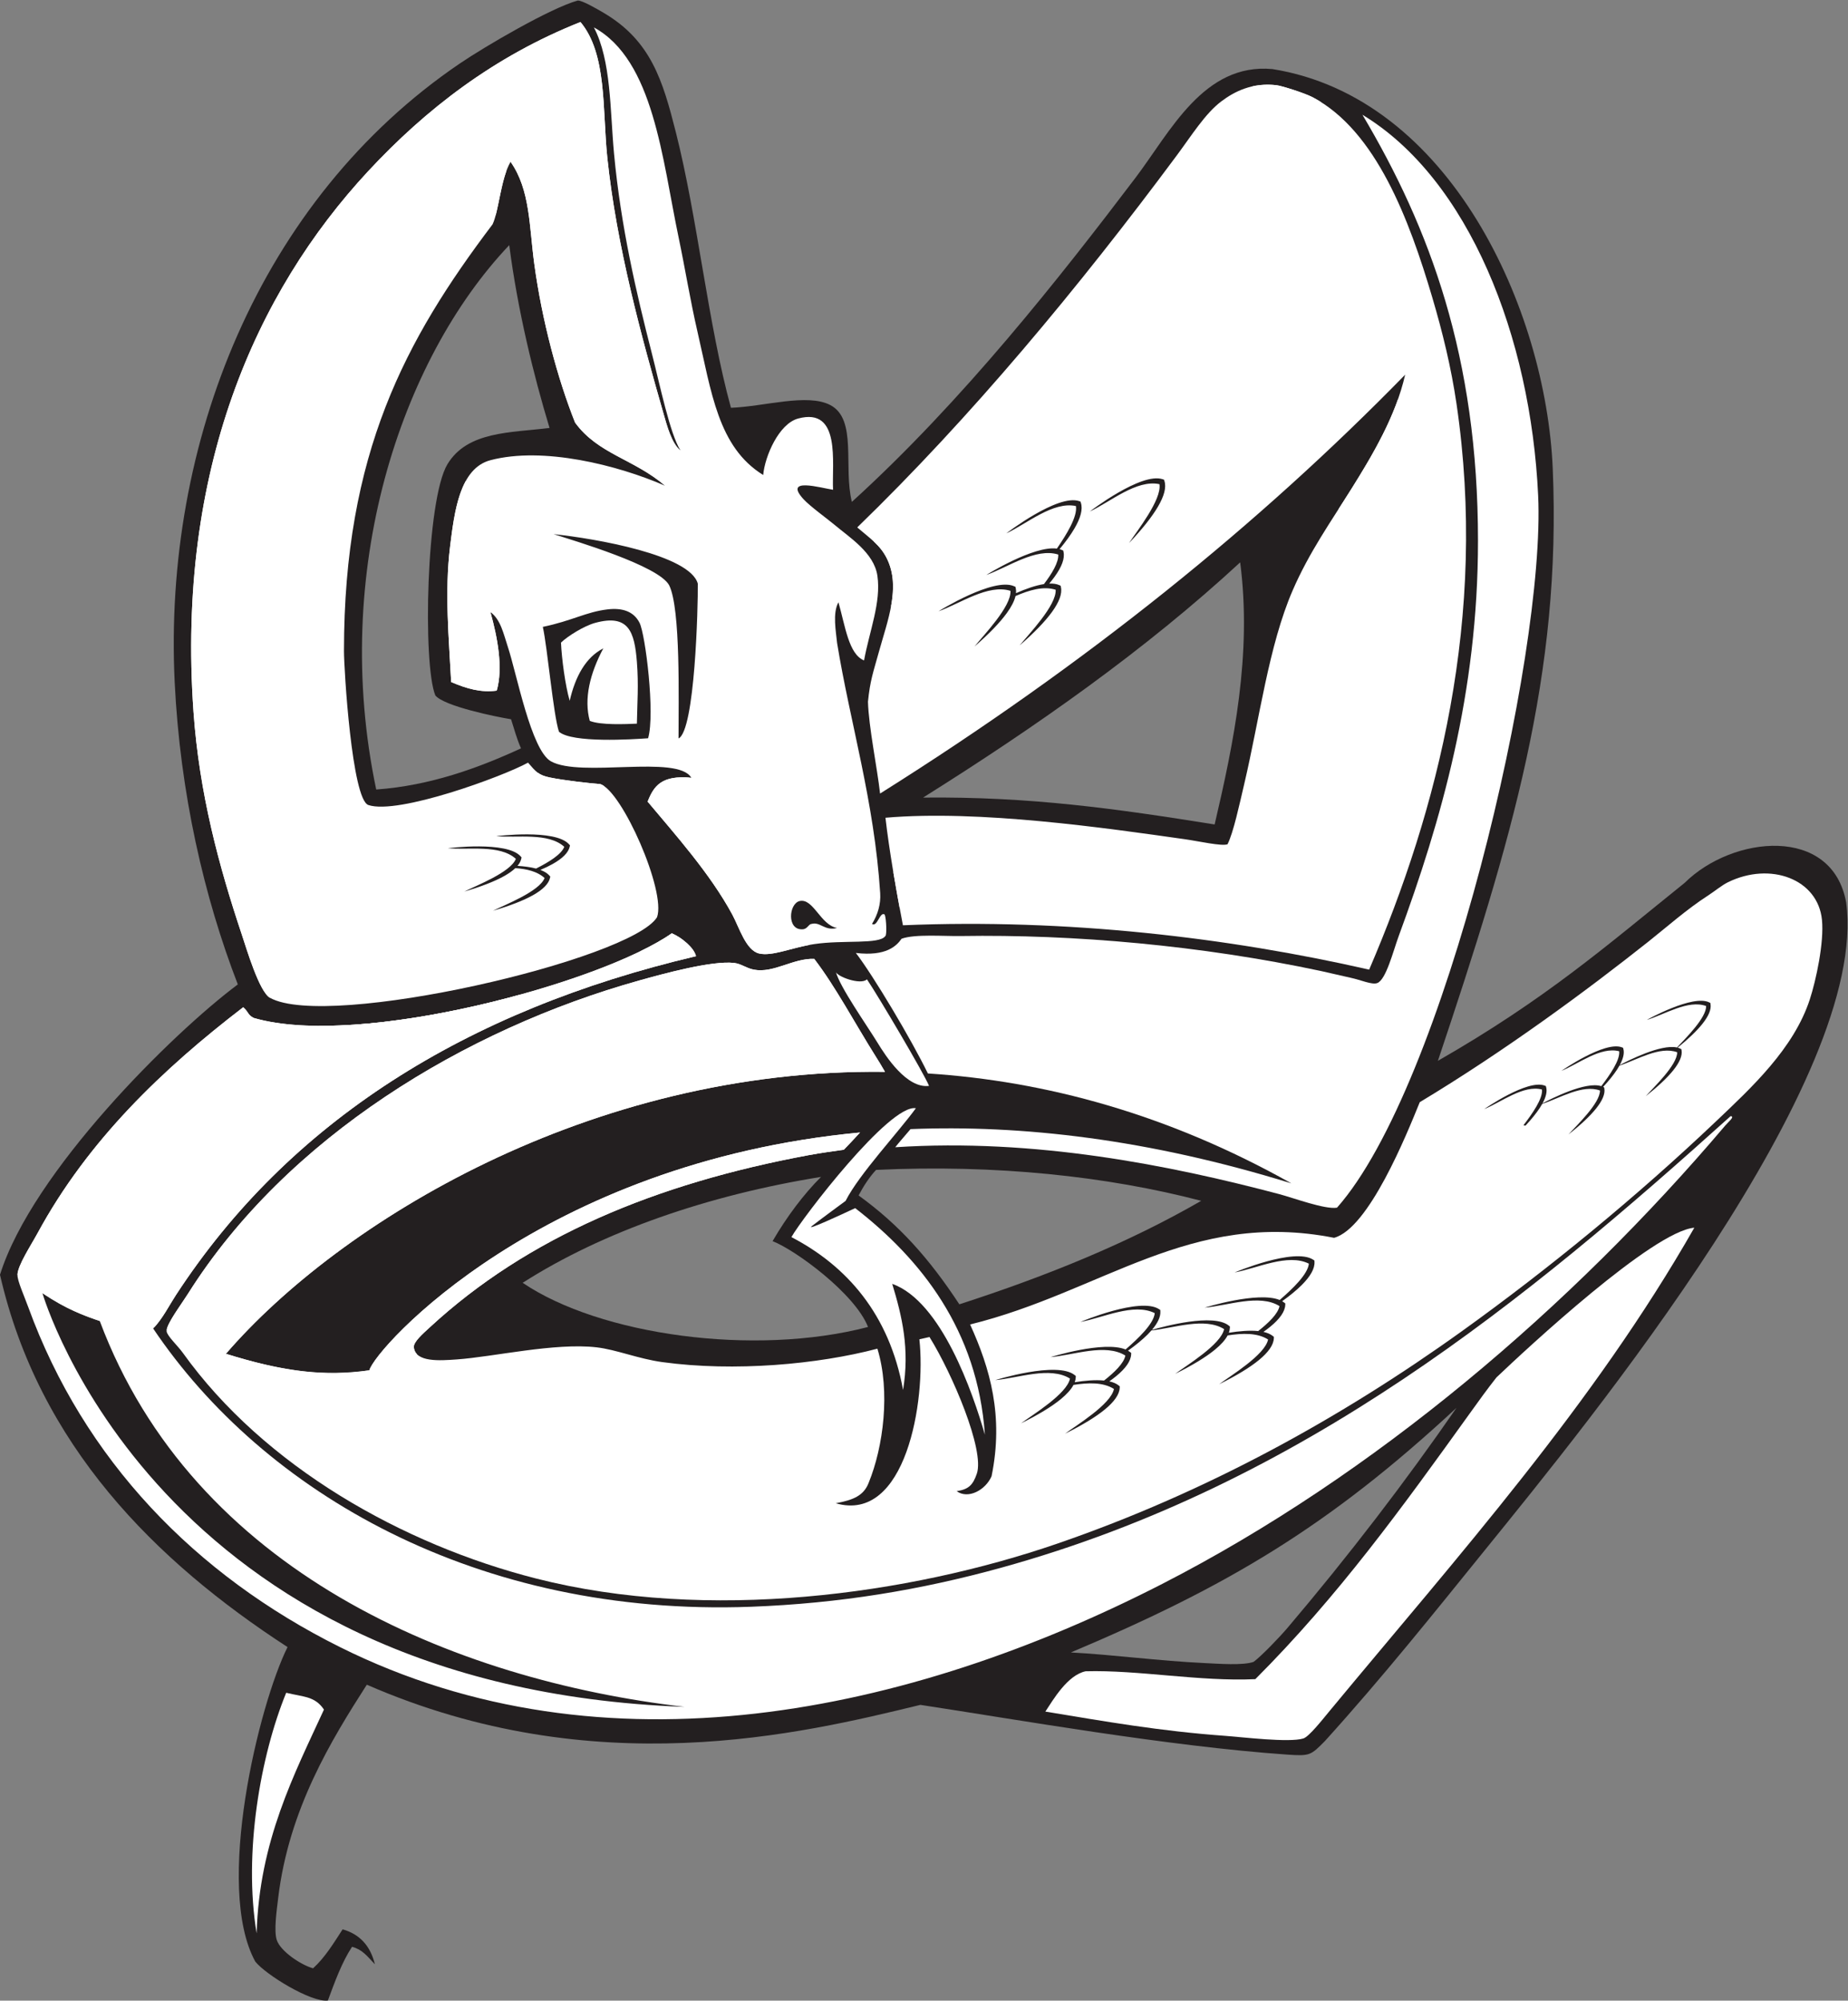 <?xml version="1.0" encoding="UTF-8" standalone="no"?>
<svg
   xmlns:dc="http://purl.org/dc/elements/1.1/"
   xmlns:cc="http://creativecommons.org/ns#"
   xmlns:rdf="http://www.w3.org/1999/02/22-rdf-syntax-ns#"
   xmlns:svg="http://www.w3.org/2000/svg"
   xmlns="http://www.w3.org/2000/svg"
   viewBox="0 0 660.013 714.28"
   height="714.28"
   width="660.013"
   xml:space="preserve"
   id="svg2"
   version="1.1"><rect x="0" y="0" width="660.013" height="714.28" fill="#808080" stroke="none"/><defs
     id="defs6" /><g
     transform="matrix(1.333,0,0,-1.333,0,714.28)"
     id="g10"><g
       transform="scale(0.1)"
       id="g12"><path
         id="path14"
         style="fill:#231f20;fill-opacity:1;fill-rule:evenodd;stroke:none"
         d="M 982.797,846.25 C 888.27,698.75 773.531,512.961 745.199,273.848 c -3.679,-31.067 -11.894,-86.766 -3.601,-111.602 9.871,-29.551 63.773,-66.301 97.203,-75.594 32.09,29.11 55.094,67.305 79.199,104.403 46.746,-13.25 74.691,-45.313 86.4,-93.606 C 982.582,120.559 970.645,137.012 943.199,144.25 915.629,102.219 897.297,50.957 878.398,0.254 833.301,-4.902 712.105,69.394 684,104.648 574.258,304.582 693.926,793.438 770.398,947.051 415.902,1177.2 104.047,1488.13 0,1944.25 c 86.062,275.54 462.418,647.32 637.195,777.6 -90.226,233.2 -154.8,512.45 -169.199,810 -30.867,638.17 226.746,1291.25 763.204,1656 68.91,46.86 244.23,149.19 316.8,169.2 11.57,0.56 49.07,-21.08 68.4,-32.4 127.98,-74.93 159.38,-182.24 194.4,-320.4 58.41,-230.43 85.84,-512.89 147.6,-738 89.96,3.41 204.9,39.55 266.4,7.2 72.58,-38.16 34.31,-166.28 57.6,-259.2 297.48,270.13 558.77,602.99 759.59,867.6 93.42,123.08 182.62,308.63 367.21,291.6 476.41,-76.09 732.81,-643.85 751.05,-1069.88 23.6,-551.11 -109.37,-994.26 -307.69,-1586.34 288.16,164.98 448.12,305.25 661.21,476.72 128.55,127.17 395.06,154.31 432.64,-52.5 62.69,-471.63 -685.67,-1386.16 -968.4,-1735.2 -136.02,-167.9 -271.74,-338.113 -428.42,-511.199 -37.75,-38.059 -39.84,-40.266 -100.78,-35.996 C 3127.95,681.496 2728.05,752.434 2466,792.246 2145.64,714.355 1592.75,580.391 982.797,846.25 Z m 1342.913,958.1 c -305.66,-79.63 -718.6,-21.66 -925.31,118.3 214.47,137.14 496.55,234.93 799.42,283.65 -46.21,-46.03 -92.25,-107.17 -129.82,-172.05 61.51,-23.89 220.98,-140.85 255.71,-229.9 z m -956.46,1627.7 c 8.29,-25.12 14.34,-49.97 26.68,-77.96 -114.27,-52.59 -243.42,-99.87 -387.93,-110.24 -122.883,583.77 65.14,1151.19 356.4,1458 22.57,-174.23 65.01,-347.79 108,-489.6 -103.7,-13.01 -220,-8.25 -273.6,-97.2 -57.14,-94.82 -66.43,-536.91 -32.4,-619.2 23.64,-28.99 163.07,-57.32 202.85,-63.8 z m 1885.14,-281.8 c -264.59,42.32 -493.82,74.98 -781.19,72 302.97,189.93 596.49,396.03 849.59,630 32.05,-247.07 -17.71,-485 -68.4,-702 z m -35.99,-1008 c -195.53,-112.86 -414.92,-201.88 -648.01,-277.2 -80.97,123.09 -161.33,213.06 -269.99,291.6 13.31,25.1 28.39,48.41 46.8,68.4 320.53,15.2 620.01,-17.13 871.2,-82.8 z m 684,-554.4 c -135.58,-196.24 -289.26,-396.76 -452.75,-589.295 -20.61,-24.258 -69.49,-75.321 -90.84,-91.106 -27.36,-10.105 -94.61,-5.027 -130.35,-3.336 -124.12,5.86 -245.57,22.45 -359.26,28.535 417.79,176.312 688.91,335.642 1033.2,655.202 v 0" /><path
         id="path16"
         style="fill:#ffffff;fill-opacity:1;fill-rule:evenodd;stroke:none"
         d="m 2181.6,2790.25 c 57.89,-75.73 107.93,-171.21 165.6,-262.8 5.79,-9.21 15.3,-24.34 23.92,-39.72 -790.44,9.55 -1462.901,-404.03 -1765.87,-755.23 161.84,-49.96 265.633,-60.24 384.313,-44.24 16.377,59.88 460.807,556.13 1314.747,636.99 -17.74,-19.47 -33.9,-36.34 -43.51,-46.2 -26.03,-3.65 -61.93,-8.52 -93.6,-14.4 -411.43,-76.29 -753.87,-219.63 -1015.2,-460.8 -18.93,-17.46 -44.73,-39.7 -43.2,-53.99 4.36,-40.74 69.83,-35.59 115.2,-32.41 97.32,6.82 262.98,45.32 374.4,32.41 53.42,-6.21 111.67,-30.76 176.4,-39.61 193.02,-26.4 416.58,-6.05 576,36 35.24,-114.77 15.88,-263.21 -23.21,-358.78 -13.37,-35.17 -41.59,-46.54 -88.39,-55.22 187.79,-54.18 242.34,274.25 224.07,439.07 l 27.12,6.19 c 61.58,-99.25 148.3,-303 126.82,-366.05 -10.61,-31.11 -22.7,-42.07 -54.01,-46.81 30.65,-22.35 77.33,2.79 93.48,39.98 33.07,161.05 -4.16,289.52 -57.48,406.42 354.96,87.58 589.43,308.32 975.23,232.13 92.99,25.43 193.95,275.66 229.52,363.24 229.04,137.83 447.93,299.4 613.26,430.63 47.22,37.49 102.69,86.53 158.4,122.4 18.82,12.13 36.97,27.64 53.98,36 113.69,55.88 241.25,8.66 252.01,-100.8 5.98,-60.89 -16.03,-161.96 -32.4,-212.4 -42.93,-132.28 -156.62,-237.07 -251.99,-327.6 -210.8,-200.08 -445.73,-393.19 -680.41,-561.6 -324.75,-233.03 -685.28,-431.73 -1083.6,-568.8 -399.33,-137.41 -936.34,-210.78 -1396.8,-93.59 -357.58,90.99 -728.033,299.52 -946.798,604.79 -13.161,18.36 -42.368,45.44 -43.2,57.6 -1.25,18.17 38.715,70.86 57.598,100.8 263.449,417.84 741.21,708.04 1209.6,838.8 61.85,17.26 193.9,53.7 253.62,46.69 18.98,-2.23 31.74,-13.87 52.38,-17.89 53.17,-10.35 105.56,31.05 162,28.8 z m 484.79,-1128.22 c 0.47,0.15 165.86,51.65 213.04,13.48 l 2.93,-2.38 -0.13,-3.77 c -0.18,-4.21 -1.1,-8.54 -2.72,-12.96 26.95,4.33 55.28,6.88 78.58,4.49 27.95,21.96 53.08,46.25 57.12,66.88 -53.49,33.54 -139.37,0.95 -200.39,-4.1 0.45,0.14 142.52,44.38 200.9,20.45 34.73,30.06 75.45,68.92 78.21,97.33 -56.53,28.17 -138.81,-12.62 -199.05,-23.59 0.45,0.2 160.02,67.55 210.73,34.14 l 3.14,-2.08 0.21,-3.77 c 0.84,-14.51 -6.97,-31.19 -22.59,-49.51 32.05,9.3 164.57,44.9 206.01,11.38 l 2.93,-2.38 -0.15,-3.77 c -0.16,-4.21 -1.08,-8.53 -2.72,-12.95 26.95,4.32 55.27,6.88 78.6,4.49 27.94,21.96 53.08,46.24 57.12,66.88 -53.49,33.54 -139.37,0.94 -200.39,-4.11 0.43,0.14 142.52,44.39 200.88,20.46 34.75,30.06 75.47,68.91 78.21,97.32 -56.51,28.18 -138.79,-12.62 -199.05,-23.59 0.47,0.2 160.04,67.55 210.73,34.15 l 3.16,-2.08 0.21,-3.77 c 1.02,-17.75 -10.87,-38.75 -34.21,-62.01 -13.54,-13.52 -31.12,-28.01 -52.37,-43.27 1.97,-1.14 3.81,-2.37 5.49,-3.73 l 2.93,-2.38 -0.16,-3.77 c -0.72,-17.77 -14.59,-37.5 -40.07,-58.38 -5.57,-4.56 -11.7,-9.21 -18.42,-13.94 10.1,-2.23 18.71,-5.76 25.13,-10.96 l 2.93,-2.37 -0.15,-3.77 c -0.72,-17.77 -14.61,-37.51 -40.08,-58.39 -24.67,-20.21 -60.68,-42.05 -106.47,-64.68 30.65,22.77 123.01,78.59 131.1,119.85 -29.47,18.48 -68.77,16.88 -108.34,10.88 -6.41,-12.15 -17.93,-24.97 -34.14,-38.26 -24.65,-20.22 -60.67,-42.05 -106.47,-64.69 30.67,22.77 123.01,78.59 131.12,119.85 -51.86,32.51 -134.12,2.89 -194.69,-3.56 -3.15,-3.59 -6.56,-7.23 -10.27,-10.94 -13.56,-13.51 -31.12,-28.02 -52.39,-43.28 1.98,-1.13 3.81,-2.37 5.49,-3.73 l 2.95,-2.37 -0.16,-3.77 c -0.72,-17.78 -14.61,-37.5 -40.07,-58.39 -5.57,-4.56 -11.72,-9.21 -18.42,-13.93 10.08,-2.22 18.69,-5.76 25.12,-10.95 l 2.92,-2.39 -0.15,-3.77 c -0.72,-17.76 -14.59,-37.5 -40.08,-58.37 -24.65,-20.22 -60.66,-42.06 -106.46,-64.69 30.66,22.77 123,78.58 131.11,119.85 -29.47,18.48 -68.79,16.87 -108.34,10.87 -6.43,-12.15 -17.93,-24.97 -34.14,-38.25 -24.67,-20.22 -60.69,-42.06 -106.49,-64.69 30.67,22.76 123.03,78.59 131.12,119.84 -53.5,33.55 -139.38,0.95 -200.39,-4.1 z m 1745.8,964.77 c 0.35,0.19 123.47,69.24 167.58,46.79 l 2.73,-1.4 0.51,-3.03 c 2.44,-14.3 -5.3,-32.37 -22.07,-53.33 -14.9,-18.63 -37.23,-39.98 -66.08,-63.31 2.6,-0.69 5.04,-1.58 7.27,-2.72 l 2.73,-1.39 0.53,-3.04 c 2.42,-14.28 -5.29,-32.37 -22.07,-53.33 -16.25,-20.29 -41.27,-43.8 -73.94,-69.6 20.58,23.35 84.78,83.49 84.25,117.76 -46.85,17.14 -107.42,-20.4 -154.63,-35.79 -1.89,-3.39 -4,-6.88 -6.32,-10.46 -9.11,-13.97 -21.66,-29.6 -37.45,-46.63 h 0.02 l 2.74,-1.4 0.53,-3.04 c 2.42,-14.29 -5.32,-32.37 -22.09,-53.33 -16.23,-20.29 -41.25,-43.8 -73.93,-69.59 20.59,23.34 84.77,83.48 84.24,117.75 -46.84,17.13 -107.42,-20.39 -154.61,-35.8 -1.9,-3.38 -4,-6.87 -6.35,-10.45 -9.32,-14.3 -22.26,-30.35 -38.57,-47.87 l -5.47,1.04 c 23.36,30.49 52.38,71.35 49.63,95.75 -49.83,12.9 -108.54,-33.55 -154.71,-52.49 0.33,0.24 116.15,80.94 162.23,62.88 l 2.87,-1.12 0.8,-2.97 c 3.12,-11.43 -0.27,-26.05 -9.63,-43.3 23.01,12.32 115.74,59.63 157.38,45.96 23.05,30.22 50.63,69.71 47.93,93.53 -49.82,12.9 -108.53,-33.55 -154.7,-52.49 0.33,0.24 116.17,80.94 162.22,62.88 l 2.87,-1.12 0.82,-2.97 c 3.11,-11.44 -0.29,-26.05 -9.65,-43.3 22.29,11.93 110,56.69 153.33,47.07 24.9,26.66 78.61,79.68 78.12,111.04 -48.34,17.68 -111.27,-22.84 -159.06,-37.18 v 0" /><path
         id="path18"
         style="fill:#ffffff;fill-opacity:1;fill-rule:evenodd;stroke:none"
         d="m 2800.8,774.25 c 21.08,31.961 59.55,98.047 108.01,107.996 141.37,3.953 306.23,-28.047 454.59,-21.113 222.48,222.657 394.28,460.797 575,712.317 25.88,36.01 44.65,62.17 70.99,95.73 82.58,78.57 419.18,391.46 530.2,401.07 C 4269.71,1596.98 3907.73,1192.58 3564,777.852 c -21.91,-26.446 -56.73,-70.848 -72.01,-75.606 -37.81,-11.766 -165.17,3.859 -206.78,6.836 -178.02,12.754 -324.62,38.898 -484.41,65.168 v 0" /><path
         id="path20"
         style="fill:#ffffff;fill-opacity:1;fill-rule:evenodd;stroke:none"
         d="m 2398.61,2285.75 c 7.92,10.3 23.83,28.25 41.01,48.58 295.83,11.8 636.1,-26.34 1020.36,-145.35 -330.84,185.94 -660.47,274.26 -973.93,294.37 -43.46,89.55 -145.6,261.13 -192.96,322.78 81.78,-9.76 109.36,19.35 122.51,38.12 36.2,12.93 113.13,6.48 158.4,7.2 304.36,4.88 644.09,-25.35 964.81,-93.6 23.49,-5 51.68,-12.15 79.2,-18 28.61,-6.09 57.73,-19.62 71.99,-14.4 23.61,8.64 42.64,85.35 57.6,126 113.42,308.15 212.4,650.81 212.4,1058.41 0,493.34 -129.73,838.22 -309.61,1141.19 285.2,-172.55 451.02,-595.06 470.76,-1019.65 20.08,-431.3 -251.15,-1583.15 -538.9,-1907.52 -32.54,-5.31 -115.94,26.02 -155.04,36.37 -292.97,77.52 -655.22,149.87 -1028.6,125.5 v 0" /><path
         id="path22"
         style="fill:#ffffff;fill-opacity:1;fill-rule:evenodd;stroke:none"
         d="m 2638.81,1515.85 c -32.19,111.94 -116.33,356.97 -248.27,404.04 26.44,-87.41 47.16,-173.8 29.03,-284.26 -36.76,202.75 -150.74,332.25 -299.17,409.42 28.76,50.95 263.05,357.27 333.49,345.18 -44.84,-61.96 -152.5,-177.15 -188.29,-248.17 0,0 -67.51,-49.55 -90.33,-67.4 -18.54,-14.51 78.86,30.59 116.03,48.01 175.46,-135.85 328.23,-326.6 347.51,-606.82 v 0" /><path
         id="path24"
         style="fill:#ffffff;fill-opacity:1;fill-rule:evenodd;stroke:none"
         d="m 2489.18,2450.11 c -59.43,-7.81 -115.88,79.21 -137.62,114.92 -27.42,45.06 -102.53,151.36 -112.17,191.01 1.41,-12.5 66.25,-36.95 83.47,-20.59 30.17,-44.68 152.38,-251.28 166.32,-285.34 v 0" /><path
         id="path26"
         style="fill:#ffffff;fill-opacity:1;fill-rule:evenodd;stroke:none"
         d="m 2371.9,2851.21 c -16.1,-22.79 -111.62,-9.71 -190.3,-21.36 -58.71,-8.69 -111.82,-33.44 -147.6,-25.2 -35.58,8.2 -53.36,69.98 -72,104.4 -59.68,110.21 -153.81,215.13 -226.8,302.4 16.92,43.09 37.99,71.09 116.93,64.07 -36.61,62.57 -296.52,-0.84 -376.13,43.93 -53.02,29.82 -91.78,235.47 -115.2,306 -11.4,34.32 -19.2,73.79 -46.8,93.6 18.35,-65.62 34.8,-148.66 16.86,-210.39 -42.07,-5.53 -79.36,4.73 -122.06,23.07 -5.78,114.34 -18.07,240.08 -2.8,363.72 11.64,94.31 26.15,208.79 108,230.4 140.8,37.19 340.3,-12.85 468,-68.4 -83.64,71.76 -179.73,84.69 -241.2,169.2 -46.66,116.97 -88.75,273.83 -109.25,424.66 -13.88,102.15 -10.76,198.52 -63.55,273.74 -26.29,-44.49 -31.34,-131.57 -48.19,-167.36 -234.15,-309.41 -398.208,-614.2 -398.212,-1143.04 0,-48.56 21.261,-397.56 65.41,-412.35 79.782,-26.69 360.842,76.6 427.792,113.55 20.65,-24.15 28.45,-33.57 57.6,-39.6 39.9,-8.26 107.03,-15.61 135.84,-17.84 58.4,-18.27 177.03,-287.11 152.16,-356.56 -70.13,-113.87 -880.42,-302.54 -1036.802,-216 -29.071,16.1 -63.305,132.51 -75.602,169.2 -61.426,183.31 -114.164,378.54 -129.598,597.6 -45.515,646.04 166.309,1122.49 468.004,1447.21 154.048,165.8 337.238,307.61 568.798,399.59 71.58,-85.22 58.5,-234.71 72,-363.6 24.71,-236.01 91.86,-481.33 151.2,-687.6 7.9,-27.47 20.91,-77.71 44.93,-96.69 -28.53,45.22 -55.42,176.91 -77.33,262.29 -40.59,158.17 -82.42,336.4 -100.8,532.8 -11,117.68 -7.23,248.99 -54,338.4 160.16,-87.66 182.81,-351.99 226.8,-561.6 17.55,-83.61 31.39,-169.81 50.4,-252 37.89,-163.85 55.37,-310.5 176.4,-385.2 4.52,50.29 41.91,137.25 93.6,151.2 115.63,31.22 90.06,-119.7 93.6,-190.8 -33.18,5.03 -133.98,34.84 -79.2,-25.2 17.43,-19.1 64.3,-52.79 82.8,-68.4 40.46,-34.13 106.27,-75.06 115.2,-136.8 10.29,-71.16 -21.31,-147.66 -35.75,-226.63 -41.23,16.37 -50.55,92.43 -68.65,155.74 -16.35,-29.49 -6.45,-78.75 -3.6,-109.11 34.86,-213.81 99.54,-423.01 115.47,-670.09 1.9,-29.48 -6.49,-57.35 -21.87,-82.31 14.31,-9.67 21,34.53 34.01,25.06 4.48,-11.65 5.98,-56.44 1.49,-57.7 z m -1172.1,235.43 c 0.45,0.06 158.66,20.17 195.32,-22.03 l 2.28,-2.63 -0.75,-3.39 c -1.42,-6.48 -4.86,-12.91 -10.2,-19.25 17.66,-1.04 34.98,-3.22 49.8,-7.17 33.51,16.79 67.61,37.46 75.65,58.23 -43.11,39.01 -126.2,23.26 -182.33,28.49 0.45,0.06 158.66,20.17 195.31,-22.03 l 2.28,-2.63 -0.74,-3.39 c -3.52,-16 -19.27,-31.65 -45.73,-46.49 -9.51,-5.33 -20.49,-10.62 -32.84,-15.84 10.24,-3.83 18.65,-8.81 24.24,-15.24 l 2.27,-2.63 -0.73,-3.4 c -3.52,-15.99 -19.28,-31.64 -45.74,-46.48 -25.6,-14.36 -61.76,-28.38 -106.92,-41.53 31.46,15.72 124.16,51.47 138.14,87.58 -19.85,17.95 -48.15,24.3 -78.4,26.45 -7.52,-7.2 -17.5,-14.27 -29.78,-21.15 -25.61,-14.37 -61.77,-28.38 -106.93,-41.54 31.46,15.72 124.16,51.48 138.14,87.58 -43.12,39.01 -126.21,23.26 -182.34,28.49 z m 1314.77,634.61 c 0.41,0.27 147.34,91.98 202.68,67 l 3.45,-1.55 0.8,-3.69 c 0.9,-4.12 1.12,-8.54 0.67,-13.22 24.98,11.01 51.72,20.66 74.88,24.25 21.47,28.32 39.63,58.18 38.32,79.17 -60.25,18.89 -135.08,-34.39 -192.81,-54.73 0.39,0.24 126.62,79.04 189.14,70.67 26,37.88 55.55,85.78 51,113.96 -61.8,12.94 -131.08,-47.37 -186.57,-73.23 0.39,0.3 137.7,105.88 195.2,86.41 l 3.57,-1.22 1.17,-3.59 c 5.47,-16.92 -0.72,-40.24 -17.38,-68.65 -9.69,-16.51 -23.01,-34.98 -39.71,-55.13 2.19,-0.61 4.28,-1.33 6.25,-2.22 l 3.44,-1.56 0.82,-3.69 c 3.79,-17.37 -4.63,-39.98 -23.98,-66.62 -4.24,-5.83 -9.01,-11.89 -14.3,-18.15 10.33,0.4 19.55,-0.83 27.09,-4.23 l 3.44,-1.56 0.8,-3.69 c 3.81,-17.37 -4.63,-39.97 -23.99,-66.63 -18.73,-25.8 -48.04,-56.05 -86.6,-89.55 23.89,29.8 99.09,107.19 96.47,149.15 -33.21,10.41 -70.8,-1.08 -107.56,-16.91 -3.13,-13.38 -11.02,-28.7 -23.34,-45.67 -18.73,-25.8 -48.05,-56.05 -86.62,-89.55 23.9,29.8 99.1,107.2 96.48,149.16 -60.25,18.89 -135.06,-34.39 -192.81,-54.73 z m 405.35,267.23 c 0.39,0.3 137.72,105.88 195.22,86.4 l 3.57,-1.21 1.15,-3.59 c 5.49,-16.92 -0.7,-40.24 -17.38,-68.65 -16.13,-27.5 -42.36,-60.46 -77.48,-97.55 20.88,31.98 88.18,116.32 81.5,157.83 -61.81,12.94 -131.07,-47.37 -186.58,-73.23 z M 3668.4,2761.45 c -377.44,85.95 -809.77,137.17 -1249.2,118.8 -17.66,91.6 -36.85,200.68 -46.8,288 252.17,21.67 590.61,-27.57 802.8,-57.6 35.64,-5.04 98.65,-19.36 113.71,-13.41 15.66,30.71 31.93,106.79 44.68,161.01 41.02,174.28 65.73,370.84 129.61,518.4 44.55,102.91 102.95,184.91 158.4,273.6 55.67,89.03 117.91,193.2 143.24,304.64 -390.88,-399.92 -851.3,-772.96 -1406.84,-1121.84 -7.71,68.95 -30.54,178.42 -32.45,245.95 5.75,57.23 13.93,78.19 28.85,132.05 23.88,86.2 59.77,175.4 21.6,252 -17.7,35.52 -44.1,52.72 -79.2,82.8 304.53,295.01 592.63,641.47 856.79,997.2 38.79,52.22 75.57,111.49 118.81,144 34.98,26.31 82.8,50.73 147.6,43.2 14.9,-1.73 76.8,-21.62 97.21,-32.4 169.67,-89.6 258.69,-327.78 320.39,-536.4 27.71,-93.68 50.49,-187.14 64.8,-284.4 84.1,-571.16 -50.15,-1087.44 -234,-1515.6 z M 2142,2945.05 c -28.76,-7.78 -33.79,-77.16 7.2,-75.6 14.3,-0.17 16.41,13.71 25.2,14.4 23.41,6.62 35.01,-19.72 68.4,-10.8 -44.81,7.79 -63.66,80.9 -100.8,72 z m -272.41,850.27 c -21.11,76.68 -273.21,120.62 -386.39,132.53 55.91,-17.87 281.16,-84.27 309.6,-136.8 31.35,-62.26 24.99,-310.84 25.2,-410.4 44.03,20.87 52.39,353.26 51.59,414.67 z M 1497.6,3398.65 c 35.53,-30.82 196.36,-20.58 238.85,-17.52 19.15,65.27 -7.2,278.17 -22.85,309.12 -15.89,31.41 -47.13,40.77 -86.4,36 -57.38,-6.96 -93.61,-30.25 -172.8,-46.8 12.44,-56.38 28.1,-235.66 43.2,-280.8 v 0" /><path
         id="path28"
         style="fill:#ffffff;fill-opacity:1;fill-rule:evenodd;stroke:none"
         d="m 1706.4,3420.25 c -29.86,-1.3 -97.24,-4.36 -126.23,7.45 -16.1,59.01 0.26,126.62 36.23,194.15 -47.02,-23.82 -75.16,-75.46 -90,-140.4 -12.15,41.97 -21.35,112.61 -23.36,155.91 17.96,17.29 61.73,44.75 91.76,52.89 89.67,24.3 105.25,-23.99 111.6,-104.4 4.92,-62.33 0.96,-109.87 0,-165.6 v 0" /><path
         id="path30"
         style="fill:#ffffff;fill-opacity:1;fill-rule:evenodd;stroke:none"
         d="M 687.598,180.254 C 651.723,396.301 698.063,656.496 766.797,824.648 815.152,813 843.766,815.402 867.973,779.609 788.918,607.617 694.371,427.449 687.598,180.254 v 0" /><path
         id="path32"
         style="fill:#ffffff;fill-opacity:1;fill-rule:evenodd;stroke:none"
         d="m 651.598,2660.66 c 14.625,-12.27 11.976,-21.1 28.8,-28.8 285.207,-82.21 930.672,94.6 1119.602,226.79 27.71,-12.2 59.5,-38.47 64.8,-61.2 -617.57,-145.22 -1090.984,-443.79 -1393.202,-907.2 -19.649,-30.13 -35.797,-63.4 -61.2,-90 295.223,-438.52 867.652,-772.7 1602.002,-745.2 236.55,8.86 453.8,44.86 669.59,104.4 810.47,223.62 1409.2,718.9 1954.81,1209.6 12.36,-0.95 -5.73,-14.98 -14.4,-25.19 C 4211.25,1859.15 3683.01,1407.94 3114,1116.25 2436.89,769.141 1620.07,593.672 910.801,947.051 522.953,1140.27 224.723,1448.54 75.602,1857.85 c -11.074,30.39 -29.367,70.61 -28.805,86.4 0.918,25.55 36.469,79.32 54.004,111.6 135.465,249.45 336.058,440.14 550.797,604.81 z M 267.242,1820.47 C 518.559,1149.61 1214.05,858.918 1834.47,786.863 418.535,838.664 114.824,1891.93 113.715,1894.9 c 67.547,-45.64 107.215,-57.6 153.527,-74.43 v 0" /><path
         id="path34"
         style="fill:#ffffff;fill-opacity:1;fill-rule:evenodd;stroke:none"
         d="m 46.809,1944.45 c 51.281,-42.84 204.476,-156.76 366.671,-140.88 23.653,26.01 39.278,57.79 58.118,86.68 302.218,463.41 775.632,761.98 1393.202,907.2 -5.3,22.73 -37.09,49 -64.8,61.2 -188.93,-132.19 -834.395,-309 -1119.602,-226.79 -16.824,7.7 -14.175,16.53 -28.8,28.8 C 436.859,2495.99 236.266,2305.3 100.801,2055.85 83.312,2023.64 47.895,1970.08 46.809,1944.45 v 0" /><path
         id="path36"
         style="fill:#ffffff;fill-opacity:1;fill-rule:evenodd;stroke:none"
         d="m 1823.33,4151.56 c 78.41,-134.62 213.25,-234.46 -41.33,-94.11 -83.64,71.76 -179.73,84.69 -241.2,169.2 -46.66,116.97 -88.75,273.83 -109.25,424.66 -13.88,102.15 -10.76,198.52 -63.55,273.74 0,0 -1174.078,-371.31 -644.402,-2239.2 -29.071,16.1 -63.305,132.51 -75.602,169.2 -61.426,183.31 -114.164,378.54 -129.598,597.6 -45.515,646.04 166.309,1122.49 468.004,1447.21 154.048,165.8 337.238,307.61 568.798,399.59 71.58,-85.22 58.5,-234.71 72,-363.6 24.71,-236.01 91.86,-481.33 151.2,-687.6 7.9,-27.47 20.91,-77.71 44.93,-96.69 v 0" /><path
         id="path38"
         style="fill:#ffffff;fill-opacity:1;fill-rule:evenodd;stroke:none"
         d="m 1248.12,4070.48 c -0.09,-1.22 -23.16,-300.08 -9.28,-363.53 13.91,-63.59 39.74,-105.32 45.7,-65.58 5.96,39.74 29.46,77.68 29.46,77.68 l 1,-3.58 c 17.93,-65.04 33.48,-146.19 15.86,-206.81 -42.07,-5.53 -79.36,4.73 -122.06,23.07 -5.78,114.34 -18.07,240.08 -2.8,363.72 7.39,59.85 15.94,127.82 42.12,175.03 v 0" /><path
         id="path40"
         style="fill:#ffffff;fill-opacity:1;fill-rule:evenodd;stroke:none"
         d="m 1851.74,3275.55 c -3.02,0.17 -22.82,0.23 -35.62,-27.21 -13.89,-29.77 9.92,-24.8 51.59,-76.39 41.67,-51.59 134.17,-196.25 154.04,-247.92 19.87,-51.66 17.6,-86.92 41.41,-89.4 23.81,-2.49 109.59,-2.26 106.13,-6.84 v 0 c -53.79,-9.95 -102.02,-30.8 -135.29,-23.14 -35.58,8.2 -53.36,69.98 -72,104.4 -59.68,110.21 -153.81,215.13 -226.8,302.4 16.89,43.01 37.92,71 116.54,64.1 v 0" /><path
         id="path42"
         style="fill:#ffffff;fill-opacity:1;fill-rule:nonzero;stroke:none"
         d="m 2221.37,3742.47 c -0.06,-0.4 -14.39,-110.98 12.38,-197.03 15.7,-50.46 38.79,-197.56 62.16,-304.76 18.53,-85.04 32.94,-162.35 32.94,-191.46 0,-64.09 -8.04,-136.5 -8.06,-136.7 -14.27,166.43 -53.48,290.35 -65.09,343.66 -23.23,106.59 -39.07,222.8 -54.51,272.41 -5.1,82.62 -23.49,186.36 20.18,213.88 z m 172.11,-720.03 c 302.52,0.42 642.28,-35.38 1022.56,-120.58 L 3541.91,2832 c -426.21,90.49 -801.99,115.54 -1131.79,96.25 -5.69,30.72 -11.35,62.54 -16.64,94.19 z M 183.008,1954.84 c 1.176,2.09 230.531,416.75 673.742,656.04 161.44,-0.67 361.26,34.87 539.45,84.31 -721.544,-313.92 -1012.958,-825.63 -1014.341,-828.1 -48.578,5.32 -169.277,31.71 -198.851,87.75 z m 1646.252,886.61 c -38.53,-9.61 -76.3,-19.77 -113.11,-30.56 33.31,16.21 61.74,32.29 83.85,47.76 9.69,-4.26 19.88,-10.25 29.26,-17.2 z M 989.563,1688.26 C 1319.75,1388.1 2538.26,574.883 4676.64,2560.05 l 177.48,187.05 c -82.36,-151.92 -144.14,-215.02 -249.18,-312.69 -7.95,-7.38 -16.13,-14.82 -24.57,-22.33 C 2089.05,197.18 758.57,1588.38 754.633,1592.52 L 605.039,1732.7 c 141.16,-44.5 261.051,-63.74 384.524,-44.44 z m 22.597,1480.98 c 1.13,-0.02 159.41,1.21 429.65,119 7.84,-5.54 16.84,-9.14 30.59,-11.99 39.9,-8.26 107.03,-15.61 135.84,-17.84 3.38,-1.05 6.96,-2.98 10.69,-5.62 -331.97,-129.28 -548.8,-104.08 -606.77,-83.55 z m 1329.14,738.78 c 278.21,258.87 587.7,608.33 916.2,1080.53 34.06,48.99 67.09,95.23 99.12,138.85 19.06,4.14 40.12,5.55 63.38,2.85 14.9,-1.73 76.8,-21.62 97.21,-32.4 7.4,-3.91 14.65,-8.12 21.74,-12.58 -41.25,-57.78 -85.28,-120.35 -132.39,-188.04 -369.67,-531.41 -713.65,-903.79 -1019.38,-1163.79 8.47,45.18 8.98,89.15 -11.18,129.61 -9.21,18.49 -20.78,32.01 -34.7,44.97 v 0" /><path
         id="path44"
         style="fill:#ffffff;fill-opacity:1;fill-rule:evenodd;stroke:none"
         d="m 446.648,1796.93 c 25.067,-12.37 83.211,-39.47 158.606,-64.43 302.969,351.21 975.426,764.78 1765.866,755.23 -8.62,15.38 -18.13,30.51 -23.92,39.72 -57.67,91.59 -107.71,187.07 -165.6,262.8 -56.44,2.25 -108.83,-39.15 -162,-28.8 -20.64,4.02 -33.4,15.66 -52.38,17.89 -59.72,7.01 -191.77,-29.43 -253.62,-46.69 -468.39,-130.76 -946.151,-420.96 -1209.6,-838.8 -17.684,-28.04 -53.844,-76.01 -57.352,-96.92 z m 542.93,-108.63 c 44.372,7.69 87.492,21.42 127.592,43.16 -4.58,4.73 -7.55,10.75 -8.37,18.4 -1.53,14.29 24.27,36.53 43.2,53.99 261.33,241.17 603.77,384.51 1015.2,460.8 31.67,5.88 67.57,10.75 93.6,14.4 9.61,9.86 25.77,26.73 43.51,46.2 -853.76,-80.84 -1298.17,-576.9 -1314.732,-636.95 v 0" /><path
         id="path46"
         style="fill:#ffffff;fill-opacity:1;fill-rule:nonzero;stroke:none"
         d="m 1646.12,3679.64 c 0.11,-0.02 42.66,-6.44 45.75,-87.89 2.97,-78.19 5.45,-162.49 5.46,-162.7 -17.04,-0.67 -18.89,157.43 -19.38,170.37 -1.29,33.96 -18.56,74.19 -31.83,80.22 v 0" /><path
         id="path48"
         style="fill:#ffffff;fill-opacity:1;fill-rule:nonzero;stroke:none"
         d="m 3745.29,4288.2 c 0.34,-152.66 -160.8,-952.49 -255.97,-1109.06 95.25,391.6 102.52,673.99 97.24,816.08 11.72,18.22 23.44,36.48 35.04,55.03 44.4,71.02 92.99,151.66 123.69,237.95 v 0 0" /><path
         id="path50"
         style="fill:#ffffff;fill-opacity:1;fill-rule:nonzero;stroke:none"
         d="m 1328.34,4782.89 c -280.27,-230.76 -427.867,-702.71 -476.231,-1012.8 15.602,725.7 389.261,1059.55 504.381,1129.64 -12.97,-36.12 -19.42,-83.44 -28.15,-116.84 v 0" /></g></g></svg>